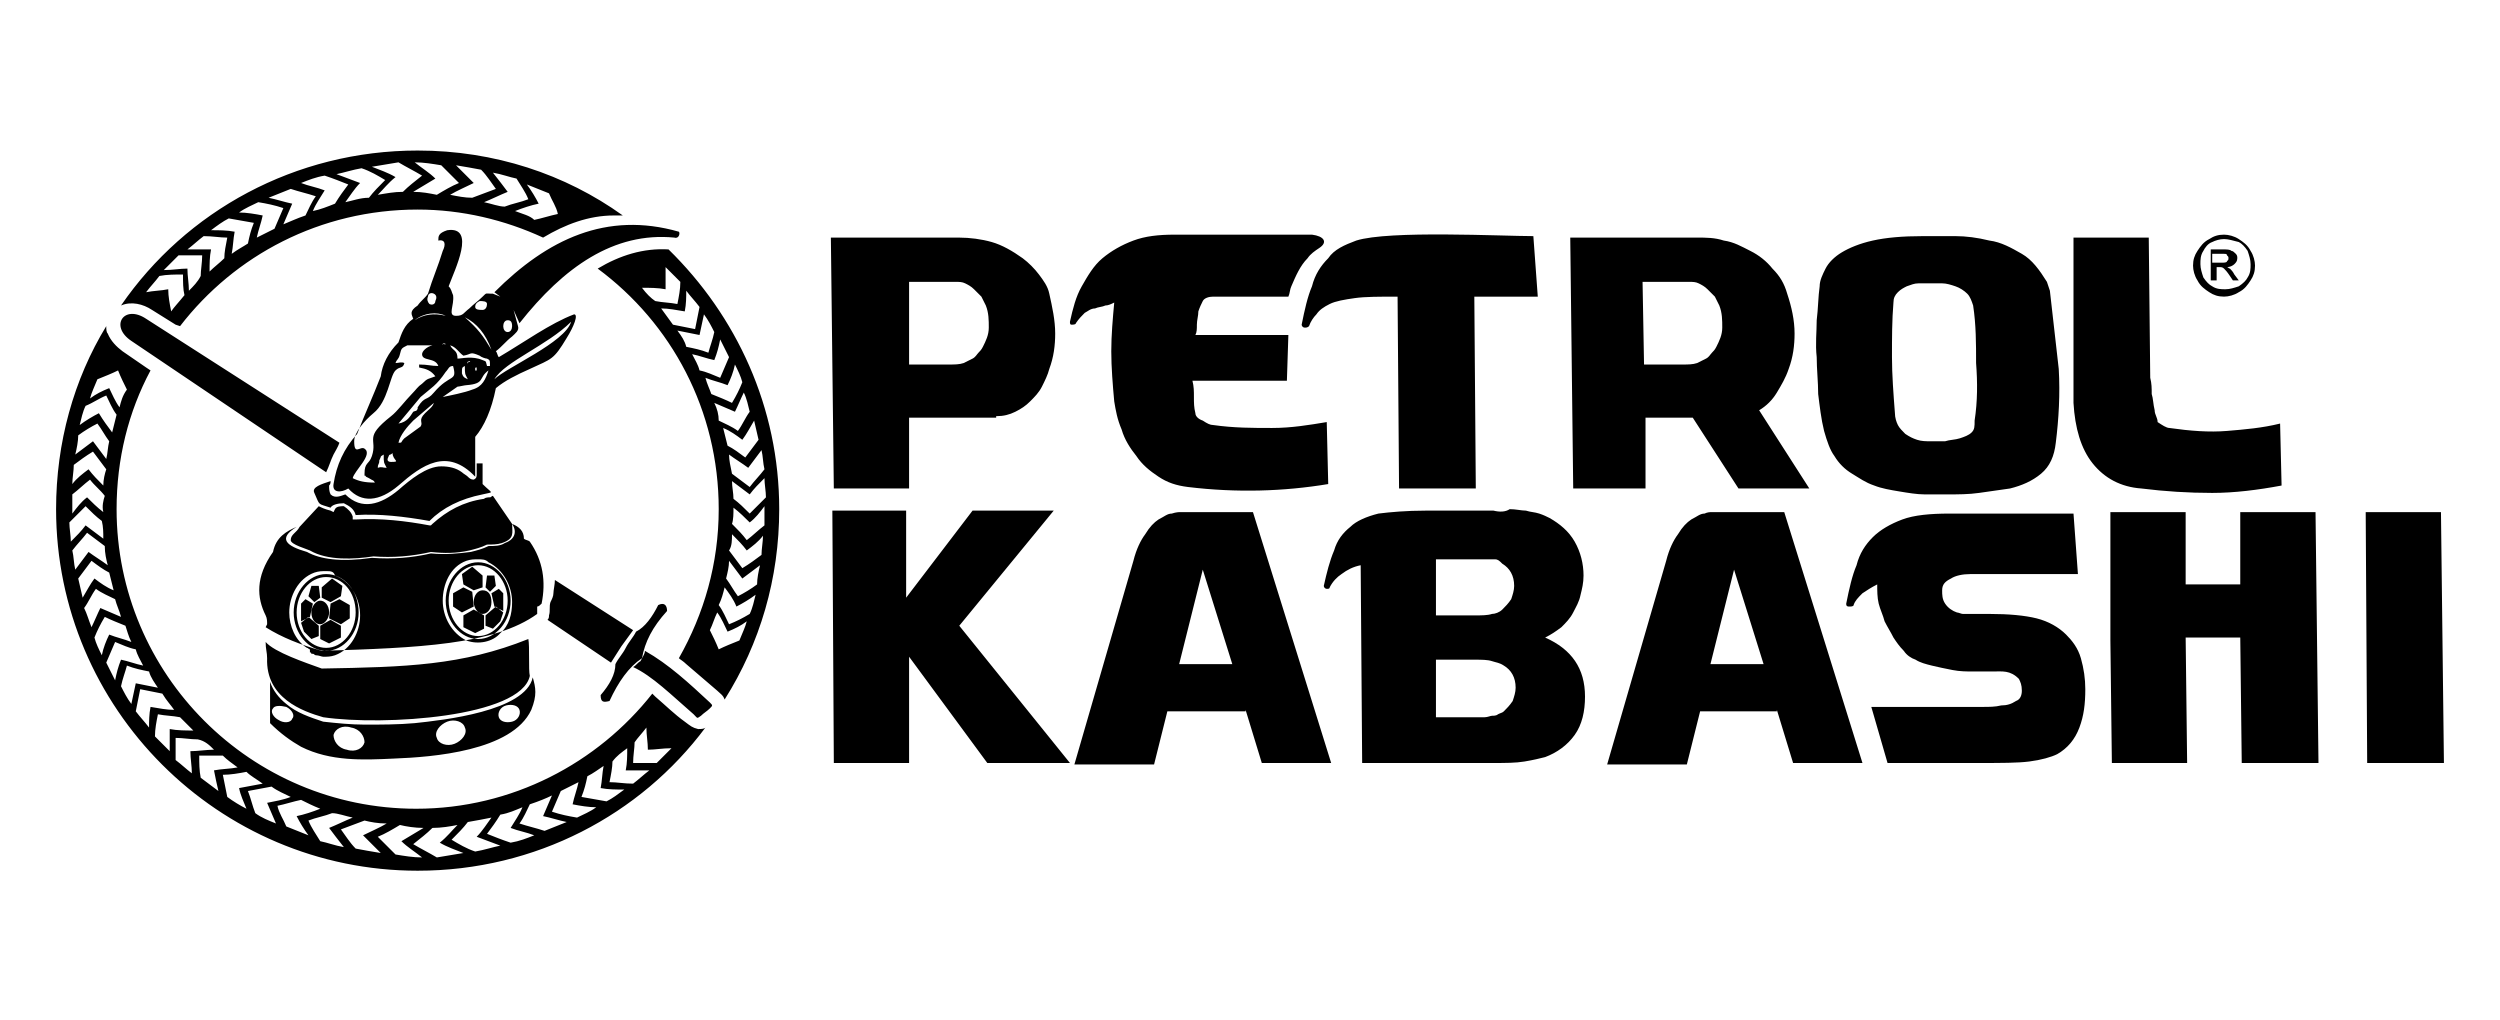 <?xml version="1.0" encoding="UTF-8"?>
<!-- Generator: Adobe Illustrator 25.2.1, SVG Export Plug-In . SVG Version: 6.00 Build 0)  -->
<svg xmlns="http://www.w3.org/2000/svg" xmlns:xlink="http://www.w3.org/1999/xlink" version="1.1" id="Layer_1" x="0px" y="0px" viewBox="0 0 169.4 69.1" style="enable-background:new 0 0 169.4 69.1;" xml:space="preserve">
<style type="text/css">
	.st0{fill-rule:evenodd;clip-rule:evenodd;}
</style>
<g>
	<path d="M150.1,17.8h0.4c0.2,0,0.4,0,0.4-0.1c0.1-0.1,0.1-0.1,0.1-0.2c0-0.1,0-0.1-0.1-0.2c0-0.1-0.1-0.1-0.2-0.1   c-0.1,0-0.2,0-0.4,0h-0.4V17.8z M149.8,19.1v-2.2h0.8c0.3,0,0.5,0,0.6,0.1c0.1,0,0.2,0.1,0.3,0.2c0.1,0.1,0.1,0.2,0.1,0.3   c0,0.2-0.1,0.3-0.2,0.4c-0.1,0.1-0.3,0.2-0.5,0.2c0.1,0,0.1,0.1,0.2,0.1c0.1,0.1,0.2,0.2,0.3,0.4l0.3,0.4h-0.4l-0.2-0.3   c-0.2-0.3-0.3-0.4-0.4-0.5c-0.1-0.1-0.2-0.1-0.3-0.1h-0.2v0.9H149.8z M150.7,16.2c-0.3,0-0.6,0.1-0.8,0.2c-0.3,0.1-0.5,0.4-0.6,0.6   c-0.2,0.3-0.2,0.6-0.2,0.9c0,0.3,0.1,0.6,0.2,0.9c0.2,0.3,0.4,0.5,0.6,0.6c0.3,0.2,0.6,0.2,0.9,0.2c0.3,0,0.6-0.1,0.9-0.2   c0.3-0.2,0.5-0.4,0.6-0.6c0.2-0.3,0.2-0.6,0.2-0.9c0-0.3-0.1-0.6-0.2-0.9c-0.2-0.3-0.4-0.5-0.6-0.6C151.3,16.3,151,16.2,150.7,16.2   z M150.7,15.9c0.3,0,0.7,0.1,1,0.3c0.3,0.2,0.6,0.4,0.8,0.8c0.2,0.3,0.3,0.7,0.3,1c0,0.4-0.1,0.7-0.3,1c-0.2,0.3-0.4,0.6-0.8,0.8   c-0.3,0.2-0.7,0.3-1,0.3c-0.4,0-0.7-0.1-1-0.3c-0.3-0.2-0.6-0.4-0.8-0.8c-0.2-0.3-0.3-0.7-0.3-1c0-0.4,0.1-0.7,0.3-1   c0.2-0.3,0.4-0.6,0.8-0.8C150,16,150.3,15.9,150.7,15.9z M160.4,51.7h5.2l-0.2-17h-5.1L160.4,51.7z M151.9,51.7h5.2l-0.2-17h-5.1   l0,4.9h-3.7l0-4.9H143l0,5.2l0,0v3.5l0,0l0.1,8.3h5.1l-0.1-8.5h3.7L151.9,51.7z M127.9,51.7h6.3c1.4,0,2.5,0,3.3-0.1   c0.8-0.1,1.5-0.3,1.9-0.5c0.7-0.4,1.2-1,1.5-1.8c0.3-0.8,0.4-1.6,0.4-2.6c0-0.7-0.1-1.4-0.3-2.1c-0.2-0.7-0.6-1.2-1-1.6   c-0.5-0.5-1.2-0.9-2-1.1c-0.8-0.2-1.9-0.3-3.2-0.3c-0.3,0-0.6,0-0.8,0s-0.4,0-0.6,0c-0.2,0-0.3,0-0.4,0c-0.1,0-0.3-0.1-0.4-0.1   c-0.3-0.1-0.6-0.3-0.8-0.6c-0.2-0.3-0.2-0.6-0.2-0.9c0-0.4,0.2-0.6,0.6-0.8c0.3-0.2,0.8-0.3,1.3-0.3l7.3,0l-0.3-4.1h-8.4   c-1.3,0-2.4,0.1-3.2,0.4c-0.8,0.3-1.5,0.7-2,1.2c-0.5,0.5-0.9,1.1-1.1,1.9c-0.3,0.7-0.5,1.6-0.7,2.6c0,0.1,0,0.2,0.2,0.2   c0.1,0,0.3,0,0.3-0.1c0.1-0.3,0.3-0.5,0.6-0.8c0.3-0.2,0.6-0.4,1-0.6c0,0.4,0,0.9,0.1,1.3c0.1,0.4,0.3,0.8,0.4,1.2   c0.2,0.4,0.4,0.7,0.6,1.1c0.2,0.3,0.4,0.6,0.7,0.9c0.2,0.3,0.5,0.5,0.8,0.6c0.3,0.2,0.7,0.3,1.1,0.4c0.4,0.1,0.9,0.2,1.4,0.3   c0.5,0.1,1,0.1,1.4,0.1c0.5,0,0.9,0,1.3,0c0.7,0,1.2-0.1,1.8,0.5c0.1,0.2,0.2,0.4,0.2,0.8c0,0.3-0.1,0.6-0.4,0.7   c-0.3,0.2-0.6,0.3-1,0.3c-0.4,0.1-0.8,0.1-1.3,0.1c-0.5,0-0.9,0-1.3,0h-6.2L127.9,51.7z M115.9,45l1.6-6.4l2,6.4H115.9z    M120.4,48.1l1.1,3.6h4.7l-5.3-17H116c-0.1,0-0.3,0-0.5,0.1c-0.3,0-0.5,0.2-0.9,0.4c-0.3,0.2-0.6,0.5-0.9,1c-0.3,0.4-0.6,1-0.8,1.8   l-4,13.8h5.4l0.9-3.6H120.4z M97.3,41.7l0-3.8h4l0,0c0.2,0,0.3,0.1,0.5,0.3c0.5,0.3,0.8,0.8,0.8,1.5c0,0.3-0.1,0.6-0.2,0.9   c-0.2,0.3-0.4,0.5-0.6,0.7c-0.2,0.2-0.5,0.3-0.7,0.3c-0.3,0.1-0.7,0.1-1.2,0.1H97.3z M97.3,48.7l0-4h2.6c0.5,0,0.9,0,1.2,0.1   c0.3,0.1,0.5,0.1,0.8,0.3c0.5,0.3,0.8,0.8,0.8,1.5c0,0.3-0.1,0.6-0.2,0.9c-0.2,0.3-0.4,0.5-0.6,0.7c-0.1,0.1-0.2,0.1-0.4,0.2   c-0.1,0.1-0.3,0.1-0.4,0.1c-0.1,0-0.3,0.1-0.5,0.1c-0.2,0-0.4,0-0.7,0H97.3z M101.2,34.6l-4.6,0c-1.3,0-2.4,0.1-3.2,0.2   c-0.8,0.2-1.5,0.5-1.9,0.9c-0.5,0.4-0.9,0.9-1.1,1.6c-0.3,0.7-0.5,1.5-0.7,2.4c0,0.1,0.1,0.2,0.2,0.2c0.1,0,0.2,0,0.2-0.1   c0.2-0.4,0.5-0.7,0.8-0.9c0.4-0.3,0.8-0.5,1.3-0.6l0.1,13.4h8.9c0.8,0,1.5,0,2.1-0.1c0.6-0.1,1-0.2,1.4-0.3c0.8-0.3,1.5-0.8,2-1.5   c0.5-0.7,0.7-1.6,0.7-2.6c0-1.9-0.9-3.2-2.7-4c0.4-0.2,0.7-0.4,1.1-0.7c0.3-0.3,0.6-0.6,0.8-1c0.2-0.4,0.4-0.7,0.5-1.2   c0.1-0.4,0.2-0.8,0.2-1.3c0-0.8-0.2-1.6-0.6-2.3c-0.4-0.7-1-1.2-1.7-1.6c-0.2-0.1-0.4-0.2-0.7-0.3c-0.3-0.1-0.6-0.1-0.9-0.2   c-0.3,0-0.7-0.1-1.1-0.1C102,34.7,101.6,34.7,101.2,34.6L101.2,34.6z M79.9,45l1.6-6.4l2,6.4H79.9z M84.4,48.1l1.1,3.6h4.7l-5.3-17   H80c-0.1,0-0.3,0-0.6,0.1c-0.3,0-0.5,0.2-0.9,0.4c-0.3,0.2-0.6,0.5-0.9,1c-0.3,0.4-0.6,1-0.8,1.8l-4,13.8h5.4l0.9-3.6H84.4z    M61.6,51.7l0-7.2l5.3,7.2h5.6L65,42.4l6.4-7.8h-5.5l-4.5,5.9l0-5.9h-5l0.1,17.1H61.6z M67.5,28.2c0.5,0,0.9-0.1,1.3-0.3   c0.4-0.2,0.7-0.4,1-0.7c0.3-0.3,0.6-0.6,0.8-1c0.2-0.4,0.4-0.8,0.5-1.2c0.3-0.8,0.4-1.6,0.4-2.4c0-0.9-0.2-1.8-0.4-2.7   c-0.1-0.5-0.4-0.9-0.7-1.3c-0.3-0.4-0.7-0.8-1.1-1.1c-0.7-0.5-1.4-0.9-2.1-1.1c-0.7-0.2-1.5-0.3-2.2-0.3h-8.7l0.2,17h5.1l0-4.8   H67.5z M61.6,24.7l0-5.6h3.2c0.2,0,0.4,0,0.6,0.1c0.2,0.1,0.4,0.2,0.6,0.4c0.2,0.2,0.3,0.3,0.5,0.5c0.1,0.2,0.2,0.4,0.3,0.6   c0.2,0.5,0.2,1,0.2,1.5c0,0.5-0.2,0.9-0.4,1.3c-0.1,0.2-0.2,0.3-0.3,0.4c-0.1,0.1-0.2,0.3-0.4,0.4c-0.2,0.1-0.4,0.2-0.6,0.3   c-0.3,0.1-0.6,0.1-1,0.1H61.6z M87.3,22.7c-1.3,0-2.4,0-3.1,0c-0.8,0-1.4,0-1.8,0c-0.4,0-0.7,0-0.9,0c-0.2,0-0.3,0-0.5,0   c0.1-0.2,0.1-0.4,0.1-0.7c0-0.3,0.1-0.6,0.1-0.9c0.1-0.3,0.2-0.5,0.3-0.7c0.1-0.2,0.4-0.3,0.7-0.3h5.1c0.1-0.2,0.1-0.5,0.2-0.7   c0.3-0.7,0.6-1.4,1.1-1.9c0.2-0.3,0.5-0.5,0.8-0.7c0.6-0.4,0.3-0.8-0.5-0.9h-9.3c-1.1,0-2,0.1-2.8,0.4c-0.8,0.3-1.5,0.7-2.1,1.2   c-0.6,0.5-1,1.2-1.4,1.9c-0.4,0.7-0.6,1.5-0.8,2.4c0,0.1,0,0.2,0.1,0.2c0.1,0,0.3,0,0.3-0.1c0.2-0.3,0.4-0.5,0.6-0.7   c0.2-0.1,0.4-0.3,0.7-0.3c0.2-0.1,0.5-0.1,0.7-0.2c0.2,0,0.4-0.1,0.6-0.2c-0.1,1.1-0.2,2.2-0.2,3.3c0,1.1,0.1,2.3,0.2,3.4   c0.1,0.6,0.2,1.2,0.5,1.9c0.2,0.7,0.6,1.3,1,1.8c0.4,0.6,0.9,1,1.5,1.4c0.6,0.4,1.2,0.6,2,0.7c3.3,0.4,6.5,0.3,9.5-0.2l-0.1-4.2   c-1.2,0.2-2.4,0.4-3.7,0.4c-1.3,0-2.6,0-4-0.2c-0.2,0-0.4-0.1-0.7-0.3C81.2,28.4,81,28.2,81,28c-0.1-0.4-0.1-0.7-0.1-1.1   c0-0.4,0-0.7-0.1-1.1h6.4L87.3,22.7z M103.9,16c-2.1,0-9.8-0.4-12,0.3c-0.8,0.3-1.5,0.6-1.9,1.2c-0.5,0.5-0.9,1.1-1.1,1.9   c-0.3,0.7-0.5,1.6-0.7,2.6c0,0.1,0.1,0.2,0.2,0.2c0.1,0,0.2,0,0.3-0.1c0.1-0.3,0.3-0.6,0.5-0.8c0.2-0.3,0.5-0.5,0.9-0.7   c0.4-0.2,1-0.3,1.7-0.4c0.7-0.1,1.7-0.1,2.9-0.1l0.1,13h5.2l-0.1-13h4.3L103.9,16z M117.8,33.1h4.8l-3.4-5.3   c0.5-0.3,0.9-0.7,1.2-1.2c0.3-0.5,0.6-1,0.8-1.6c0.3-0.8,0.4-1.6,0.4-2.4c0-0.9-0.2-1.8-0.5-2.7c-0.2-0.7-0.5-1.2-1-1.7   c-0.4-0.5-0.9-0.9-1.5-1.2c-0.6-0.3-1.1-0.6-1.8-0.7c-0.6-0.2-1.2-0.2-1.8-0.2h-8.6l0.2,17h4.9l0-4.8h3.2L117.8,33.1z M111.4,24.7   l-0.1-5.6h3.2c0.2,0,0.4,0,0.6,0.1c0.2,0.1,0.4,0.2,0.6,0.4c0.2,0.2,0.3,0.3,0.5,0.5c0.1,0.2,0.2,0.4,0.3,0.6   c0.2,0.5,0.2,1,0.2,1.5c0,0.5-0.2,0.9-0.4,1.3c-0.1,0.2-0.2,0.3-0.3,0.4c-0.1,0.1-0.2,0.3-0.4,0.4c-0.2,0.1-0.4,0.2-0.6,0.3   c-0.3,0.1-0.6,0.1-1,0.1H111.4z M138.9,19.7l-0.2-0.6c-0.5-0.8-1-1.5-1.7-1.9c-0.7-0.4-1.4-0.8-2.2-0.9c-0.8-0.2-1.6-0.3-2.3-0.3   c-0.8,0-1.5,0-2.2,0c-1.4,0-2.5,0.1-3.4,0.3c-0.9,0.2-1.6,0.5-2.1,0.8c-0.5,0.3-0.9,0.7-1.1,1.1c-0.2,0.4-0.4,0.8-0.4,1.2   c-0.1,0.7-0.1,1.5-0.2,2.3c0,0.8-0.1,1.6,0,2.5c0,0.8,0.1,1.7,0.1,2.5c0.1,0.8,0.2,1.7,0.4,2.5c0.2,0.7,0.4,1.3,0.7,1.7   c0.3,0.5,0.7,0.9,1.2,1.2c0.5,0.3,0.9,0.6,1.5,0.8c0.5,0.2,1.1,0.3,1.7,0.4c0.6,0.1,1.2,0.2,1.7,0.2c0.6,0,1.1,0,1.6,0   c0.7,0,1.4,0,2.1-0.1c0.7-0.1,1.4-0.2,2.1-0.3c0.8-0.2,1.5-0.5,2.1-1c0.6-0.5,0.9-1.2,1-2.1c0.2-1.6,0.3-3.3,0.2-5   C139.3,23.2,139.1,21.5,138.9,19.7z M133.8,28.5c0,0.4,0,0.6-0.2,0.8c-0.2,0.2-0.5,0.3-0.8,0.4c-0.3,0.1-0.7,0.1-1,0.2   c-0.4,0-0.7,0-1,0c-0.3,0-0.6,0-0.9-0.1c-0.3-0.1-0.5-0.2-0.8-0.4c-0.2-0.2-0.4-0.4-0.5-0.6c-0.1-0.2-0.2-0.5-0.2-0.8   c-0.1-1.3-0.2-2.6-0.2-3.8c0-1.3,0-2.5,0.1-3.7c0-0.3,0.1-0.5,0.3-0.7c0.2-0.2,0.4-0.3,0.6-0.4c0.3-0.1,0.5-0.2,0.8-0.2   c0.3,0,0.6,0,0.8,0c0.2,0,0.5,0,0.8,0c0.3,0,0.6,0.1,0.9,0.2c0.3,0.1,0.6,0.3,0.8,0.5c0.2,0.2,0.3,0.5,0.4,0.8   c0.2,1.3,0.2,2.6,0.2,3.9C134,25.9,134,27.2,133.8,28.5z M146,27.8c-0.1-0.4-0.1-0.8-0.2-1.1c0-0.4,0-0.7-0.1-1.1l-0.1-9.5h-5.1   c0,1.7,0,3.1,0,4.3c0,1.2,0,2.2,0,3c0,0.8,0,1.4,0,1.9c0,0.5,0,0.8,0,1.1c0,0.3,0,0.5,0,0.6c0,0.1,0,0.2,0,0.3   c0.1,1.7,0.5,3.1,1.3,4.1c0.8,1,1.9,1.6,3.3,1.7c1.6,0.2,3.2,0.3,4.8,0.3c1.5,0,3.1-0.2,4.7-0.5l-0.1-4.2c-1.2,0.3-2.4,0.4-3.6,0.5   c-1.2,0.1-2.5,0-3.9-0.2c-0.2,0-0.5-0.2-0.8-0.4C146.2,28.3,146,28.1,146,27.8z"></path>
	<path class="st0" d="M43.8,49.3c0,0.5,0.1,1,0.1,1.5c0.5,0,1-0.1,1.6-0.1c-0.3,0.3-0.7,0.7-1,1c-0.5,0-1.1,0-1.6,0   c0-0.5,0.1-1,0.1-1.4C43.2,50,43.5,49.7,43.8,49.3 M42.5,50.7c0,0.5,0,1-0.1,1.5c0.5,0,1.1,0,1.6,0c-0.4,0.3-0.7,0.6-1.1,0.9   c-0.6,0-1.1-0.1-1.6-0.1c0.1-0.5,0.2-1,0.2-1.4C41.8,51.2,42.1,51,42.5,50.7z M40.9,51.9c-0.1,0.5-0.1,1-0.2,1.5   c0.5,0.1,1.1,0.1,1.6,0.1c-0.4,0.3-0.8,0.6-1.2,0.8c-0.6-0.1-1.1-0.2-1.7-0.3c0.2-0.5,0.3-0.9,0.4-1.4   C40.2,52.4,40.6,52.1,40.9,51.9z M39.2,53c-0.1,0.5-0.3,1-0.4,1.5c0.5,0.1,1.1,0.2,1.6,0.2c-0.4,0.3-0.9,0.5-1.3,0.7   c-0.6-0.1-1.1-0.2-1.7-0.4c0.2-0.5,0.4-0.9,0.6-1.4C38.4,53.4,38.8,53.2,39.2,53z M37.4,53.9c-0.2,0.5-0.4,0.9-0.6,1.4   c0.5,0.1,1.1,0.3,1.6,0.4c-0.5,0.2-1,0.4-1.5,0.6c-0.6-0.2-1.1-0.3-1.7-0.5c0.3-0.4,0.5-0.9,0.7-1.3C36.5,54.3,37,54.1,37.4,53.9z    M35.4,54.7c-0.2,0.5-0.5,0.9-0.8,1.4c0.5,0.2,1.1,0.3,1.6,0.5c-0.5,0.2-1,0.4-1.6,0.5c-0.6-0.2-1.1-0.4-1.6-0.6   c0.3-0.4,0.6-0.8,0.9-1.3C34.5,55.1,34.9,54.9,35.4,54.7z M33.3,55.4c-0.3,0.4-0.6,0.9-1,1.3c0.5,0.2,1.1,0.4,1.6,0.6   c-0.5,0.1-1.1,0.3-1.7,0.4c-0.6-0.2-1.1-0.5-1.6-0.8c0.4-0.4,0.8-0.8,1.1-1.2C32.3,55.6,32.8,55.5,33.3,55.4z M31,55.9   c-0.4,0.4-0.7,0.8-1.2,1.2c0.5,0.3,1.1,0.5,1.6,0.7c-0.6,0.1-1.2,0.2-1.8,0.3c-0.5-0.3-1.1-0.6-1.6-0.9c0.5-0.4,0.9-0.7,1.3-1.1   C29.9,56.1,30.5,56,31,55.9z M28.7,56.1c-0.5,0.3-1,0.6-1.5,0.9c0.4,0.4,0.9,0.7,1.4,1.1c-0.6,0-1.2-0.1-1.8-0.2   c-0.4-0.4-0.8-0.8-1.2-1.2c0.5-0.2,1-0.5,1.5-0.8C27.5,56,28.1,56.1,28.7,56.1z M26.2,55.8c-0.5,0.3-1,0.5-1.6,0.8   c0.4,0.4,0.8,0.8,1.2,1.2c-0.6-0.1-1.2-0.2-1.7-0.3c-0.4-0.4-0.7-0.9-1-1.3c0.5-0.2,1.1-0.4,1.6-0.6C25.1,55.7,25.6,55.8,26.2,55.8   z M23.9,55.4c-0.5,0.2-1.1,0.5-1.6,0.7c0.3,0.4,0.6,0.8,1,1.3c-0.6-0.1-1.1-0.3-1.6-0.4c-0.3-0.5-0.6-0.9-0.8-1.4   c0.5-0.2,1.1-0.3,1.6-0.5C22.9,55.1,23.4,55.3,23.9,55.4z M21.7,54.8c-0.5,0.2-1.1,0.4-1.6,0.5c0.2,0.4,0.5,0.9,0.8,1.3   c-0.5-0.2-1-0.4-1.5-0.6c-0.2-0.5-0.5-0.9-0.6-1.4c0.5-0.1,1.1-0.3,1.6-0.4C20.8,54.4,21.2,54.6,21.7,54.8z M19.7,54   c-0.5,0.2-1.1,0.3-1.6,0.4c0.2,0.5,0.4,0.9,0.6,1.4c-0.5-0.2-1-0.4-1.4-0.7c-0.2-0.5-0.3-1-0.5-1.5c0.5-0.1,1.1-0.2,1.6-0.3   C18.8,53.6,19.3,53.8,19.7,54z M17.8,53.1c-0.5,0.1-1.1,0.2-1.6,0.3c0.1,0.5,0.3,0.9,0.5,1.4c-0.4-0.2-0.9-0.5-1.3-0.8   c-0.1-0.5-0.2-1-0.3-1.5c0.5,0,1.1-0.1,1.6-0.2C17,52.6,17.4,52.8,17.8,53.1z M16.1,52c-0.5,0.1-1.1,0.1-1.6,0.2   c0.1,0.5,0.2,1,0.3,1.4c-0.4-0.3-0.8-0.6-1.2-0.9c-0.1-0.5-0.1-1-0.1-1.5c0.5,0,1,0,1.6,0C15.4,51.5,15.7,51.7,16.1,52z M14.5,50.8   c-0.5,0-1.1,0.1-1.6,0.1c0,0.5,0.1,1,0.1,1.5c-0.4-0.3-0.7-0.6-1.1-0.9c0-0.5,0-1,0-1.5c0.5,0,1,0.1,1.5,0.1   C13.9,50.2,14.2,50.5,14.5,50.8z M13.1,49.5c-0.5,0-1.1,0-1.6-0.1c0,0.5,0,1,0,1.5c-0.3-0.3-0.7-0.7-1-1c0-0.5,0.1-1,0.2-1.5   c0.5,0.1,1,0.1,1.5,0.2C12.5,48.9,12.8,49.2,13.1,49.5z M11.8,48.1c-0.5,0-1-0.1-1.6-0.2c-0.1,0.5-0.1,1-0.1,1.4   c-0.3-0.4-0.6-0.7-0.9-1.1c0.1-0.5,0.2-1,0.3-1.5c0.5,0.1,1,0.2,1.5,0.3C11.3,47.5,11.6,47.8,11.8,48.1z M10.7,46.6   c-0.5-0.1-1-0.2-1.5-0.3c-0.1,0.5-0.2,0.9-0.3,1.4c-0.3-0.4-0.5-0.8-0.7-1.2c0.1-0.5,0.3-1,0.4-1.4c0.5,0.2,1,0.3,1.5,0.4   C10.2,45.9,10.5,46.3,10.7,46.6z M9.7,45.1c-0.5-0.1-1-0.3-1.5-0.4c-0.2,0.5-0.3,0.9-0.4,1.4c-0.2-0.4-0.4-0.8-0.6-1.2   c0.2-0.5,0.4-0.9,0.6-1.4c0.5,0.2,0.9,0.4,1.4,0.5C9.3,44.4,9.5,44.7,9.7,45.1z M8.9,43.5c-0.5-0.2-1-0.3-1.5-0.5   c-0.2,0.4-0.4,0.9-0.5,1.4c-0.2-0.4-0.4-0.8-0.5-1.2c0.2-0.5,0.4-0.9,0.7-1.4c0.4,0.2,0.9,0.4,1.4,0.6C8.6,42.7,8.7,43.1,8.9,43.5z    M8.2,41.8c-0.5-0.2-0.9-0.4-1.4-0.6c-0.2,0.4-0.4,0.9-0.6,1.3C6,42,5.9,41.6,5.7,41.2c0.3-0.4,0.5-0.9,0.8-1.3   c0.4,0.3,0.9,0.5,1.3,0.7C7.9,41,8.1,41.4,8.2,41.8z M7.7,40c-0.5-0.2-0.9-0.5-1.3-0.8c-0.3,0.4-0.5,0.8-0.8,1.3   c-0.1-0.4-0.2-0.9-0.3-1.3c0.3-0.4,0.6-0.8,0.9-1.2c0.4,0.3,0.8,0.6,1.2,0.8C7.5,39.2,7.6,39.6,7.7,40z M7.3,38.3   C6.9,38,6.4,37.7,6,37.4c-0.3,0.4-0.6,0.8-0.9,1.2c-0.1-0.4-0.1-0.9-0.2-1.3c0.3-0.4,0.7-0.8,1-1.2c0.4,0.3,0.8,0.6,1.2,0.9   C7.1,37.5,7.2,37.9,7.3,38.3z M7,36.5c-0.4-0.3-0.8-0.6-1.2-0.9c-0.3,0.4-0.6,0.7-1,1.1c0-0.4-0.1-0.9-0.1-1.3   c0.4-0.4,0.7-0.7,1.1-1.1c0.4,0.4,0.7,0.7,1.1,1C7,35.7,7,36.1,7,36.5z M7,34.7c-0.4-0.3-0.8-0.7-1.1-1c-0.4,0.3-0.7,0.7-1,1.1   c0-0.4,0-0.9,0-1.3c0.4-0.3,0.8-0.7,1.2-1c0.3,0.4,0.7,0.7,1,1.1C7,33.9,6.9,34.3,7,34.7z M7,32.9c-0.4-0.4-0.7-0.7-1-1.1   c-0.4,0.3-0.8,0.6-1.1,1c0-0.4,0.1-0.9,0.1-1.3c0.4-0.3,0.8-0.6,1.3-0.9c0.3,0.4,0.6,0.8,0.9,1.2C7.1,32.1,7,32.5,7,32.9z    M7.2,31.1c-0.3-0.4-0.6-0.8-0.9-1.2c-0.4,0.3-0.8,0.6-1.2,0.9c0.1-0.4,0.2-0.9,0.2-1.3c0.4-0.3,0.9-0.6,1.3-0.8   c0.3,0.4,0.5,0.8,0.8,1.2C7.3,30.3,7.3,30.7,7.2,31.1z M7.6,29.3C7.3,28.9,7,28.5,6.7,28c-0.4,0.2-0.9,0.5-1.3,0.8   c0.1-0.4,0.2-0.9,0.4-1.3c0.5-0.2,0.9-0.5,1.4-0.7c0.2,0.4,0.4,0.9,0.7,1.3C7.8,28.5,7.7,28.9,7.6,29.3z M25.6,13.2   c0.4-0.4,0.7-0.8,1.2-1.2c-0.5-0.3-1.1-0.5-1.6-0.7c0.6-0.1,1.2-0.2,1.8-0.3c0.5,0.3,1.1,0.6,1.6,0.9c-0.5,0.4-0.9,0.7-1.3,1.1   C26.7,13,26.2,13.1,25.6,13.2z M23.4,13.7c0.3-0.4,0.6-0.9,1-1.3c-0.5-0.2-1.1-0.4-1.6-0.6c0.5-0.1,1.1-0.3,1.7-0.4   c0.6,0.2,1.1,0.5,1.6,0.8c-0.4,0.4-0.8,0.8-1.1,1.2C24.4,13.4,23.9,13.6,23.4,13.7z M21.2,14.3c0.2-0.5,0.5-0.9,0.8-1.4   c-0.5-0.2-1.1-0.3-1.6-0.5c0.5-0.2,1-0.4,1.6-0.5c0.6,0.2,1.1,0.4,1.6,0.6c-0.3,0.4-0.6,0.8-0.9,1.3C22.2,14,21.7,14.2,21.2,14.3z    M19.2,15.2c0.2-0.5,0.4-0.9,0.6-1.4c-0.5-0.1-1.1-0.3-1.6-0.4c0.5-0.2,1-0.4,1.5-0.6c0.6,0.2,1.1,0.3,1.7,0.5   c-0.3,0.4-0.5,0.9-0.7,1.3C20.1,14.8,19.7,15,19.2,15.2z M17.4,16.1c0.1-0.5,0.3-1,0.4-1.5c-0.5-0.1-1.1-0.2-1.6-0.2   c0.4-0.3,0.9-0.5,1.3-0.7c0.6,0.1,1.1,0.2,1.7,0.4c-0.2,0.5-0.4,0.9-0.6,1.4C18.2,15.7,17.8,15.9,17.4,16.1z M15.7,17.2   c0.1-0.5,0.1-1,0.2-1.5c-0.5-0.1-1.1-0.1-1.6-0.1c0.4-0.3,0.8-0.6,1.2-0.8c0.6,0.1,1.1,0.2,1.7,0.3c-0.2,0.5-0.3,0.9-0.4,1.4   C16.5,16.7,16.1,16.9,15.7,17.2z M14.2,18.4c0-0.5,0-1,0.1-1.5c-0.5,0-1.1,0-1.6,0c0.4-0.3,0.7-0.6,1.1-0.9c0.6,0,1.1,0.1,1.6,0.1   c-0.1,0.5-0.2,1-0.2,1.4C14.9,17.8,14.5,18.1,14.2,18.4z M12.8,19.7c0-0.5-0.1-1-0.1-1.5c-0.5,0-1,0.1-1.6,0.1c0.3-0.3,0.7-0.7,1-1   c0.5,0,1.1,0,1.6,0c0,0.5-0.1,1-0.1,1.4C13.4,19.1,13.1,19.4,12.8,19.7z M11.6,21.1c-0.1-0.5-0.2-1-0.2-1.5c-0.5,0.1-1,0.1-1.5,0.2   c0.3-0.4,0.6-0.7,0.9-1.1c0.5-0.1,1.1-0.1,1.6-0.1c0,0.5,0,1,0.1,1.4C12.1,20.5,11.8,20.8,11.6,21.1z M34.9,14.3   c0.5-0.2,1.1-0.4,1.6-0.5c-0.2-0.4-0.5-0.9-0.8-1.3c0.5,0.2,1,0.4,1.5,0.6c0.2,0.5,0.5,0.9,0.6,1.4c-0.5,0.1-1.1,0.3-1.6,0.4   C35.9,14.6,35.4,14.5,34.9,14.3z M32.8,13.7c0.5-0.2,1.1-0.5,1.6-0.7c-0.3-0.4-0.6-0.8-1-1.3c0.6,0.1,1.1,0.3,1.6,0.4   c0.3,0.5,0.6,0.9,0.8,1.4c-0.5,0.2-1.1,0.3-1.6,0.5C33.8,14,33.3,13.8,32.8,13.7z M30.5,13.2c0.5-0.3,1-0.5,1.6-0.8   c-0.4-0.4-0.8-0.8-1.2-1.2c0.6,0.1,1.2,0.2,1.7,0.3c0.4,0.4,0.7,0.9,1,1.3c-0.5,0.2-1.1,0.4-1.6,0.6C31.5,13.4,31,13.3,30.5,13.2z    M28,13c0.5-0.3,1-0.6,1.5-0.9c-0.4-0.4-0.9-0.7-1.4-1.1c0.6,0,1.2,0.1,1.8,0.2c0.4,0.4,0.8,0.8,1.2,1.2c-0.5,0.2-1,0.5-1.5,0.8   C29.1,13.1,28.6,13,28,13z M25.2,19.2L25.2,19.2C25.2,19.2,25.2,19.2,25.2,19.2z M49.1,39.8c0.3,0.4,0.6,0.8,0.8,1.3   c0.4-0.2,0.9-0.5,1.3-0.8c-0.1,0.4-0.2,0.9-0.4,1.3c-0.5,0.3-0.9,0.5-1.4,0.7c-0.2-0.4-0.4-0.9-0.7-1.3   C48.9,40.6,49,40.2,49.1,39.8z M49.4,38c0.3,0.4,0.6,0.8,0.9,1.2c0.4-0.3,0.8-0.6,1.2-0.9c-0.1,0.4-0.2,0.9-0.2,1.3   c-0.4,0.3-0.9,0.6-1.3,0.8c-0.3-0.4-0.5-0.8-0.8-1.2C49.3,38.8,49.4,38.4,49.4,38z M49.6,36.2c0.4,0.4,0.7,0.7,1,1.1   c0.4-0.3,0.8-0.6,1.1-1c0,0.4-0.1,0.9-0.1,1.3c-0.4,0.3-0.8,0.6-1.3,0.9c-0.3-0.4-0.6-0.8-0.9-1.2C49.6,37,49.6,36.6,49.6,36.2z    M49.7,34.4c0.4,0.3,0.8,0.7,1.1,1c0.4-0.3,0.7-0.7,1-1.1c0,0.4,0,0.9,0,1.3c-0.4,0.3-0.8,0.7-1.2,1c-0.3-0.4-0.6-0.7-1-1.1   C49.7,35.2,49.7,34.8,49.7,34.4z M49.6,32.6c0.4,0.3,0.8,0.6,1.2,0.9c0.3-0.4,0.6-0.7,1-1.1c0,0.4,0.1,0.9,0.1,1.3   c-0.4,0.4-0.7,0.7-1.1,1.1c-0.4-0.4-0.7-0.7-1.1-1C49.7,33.4,49.6,33,49.6,32.6z M49.4,30.8c0.4,0.3,0.9,0.6,1.3,0.9   c0.3-0.4,0.6-0.8,0.9-1.2c0.1,0.4,0.1,0.9,0.2,1.3c-0.3,0.4-0.7,0.8-1,1.2c-0.4-0.3-0.8-0.6-1.2-0.9C49.5,31.6,49.4,31.2,49.4,30.8   z M49,29c0.5,0.2,0.9,0.5,1.3,0.8c0.3-0.4,0.5-0.8,0.8-1.3c0.1,0.4,0.2,0.9,0.3,1.3c-0.3,0.4-0.6,0.8-0.9,1.2   c-0.4-0.3-0.8-0.6-1.2-0.8C49.2,29.8,49.1,29.4,49,29z M48.4,27.3c0.5,0.2,0.9,0.4,1.4,0.6c0.2-0.4,0.4-0.9,0.6-1.3   c0.2,0.4,0.3,0.9,0.4,1.3c-0.3,0.4-0.5,0.9-0.8,1.3c-0.4-0.3-0.9-0.5-1.3-0.7C48.7,28.1,48.6,27.7,48.4,27.3z M47.8,25.6   c0.5,0.2,1,0.3,1.5,0.5c0.2-0.4,0.4-0.9,0.5-1.4c0.2,0.4,0.4,0.8,0.5,1.2c-0.2,0.5-0.4,0.9-0.7,1.4c-0.4-0.2-0.9-0.4-1.4-0.6   C48.1,26.4,47.9,26,47.8,25.6z M46.9,24c0.5,0.1,1,0.3,1.5,0.4c0.2-0.5,0.3-0.9,0.4-1.4c0.2,0.4,0.4,0.8,0.6,1.2   c-0.2,0.5-0.4,0.9-0.6,1.4c-0.5-0.2-0.9-0.4-1.4-0.5C47.3,24.7,47.1,24.4,46.9,24z M45.9,22.4c0.5,0.1,1,0.2,1.5,0.3   c0.1-0.5,0.2-0.9,0.3-1.4c0.3,0.4,0.5,0.8,0.7,1.2c-0.1,0.5-0.3,1-0.4,1.4c-0.5-0.2-1-0.3-1.5-0.4C46.4,23.1,46.2,22.8,45.9,22.4z    M44.8,20.9c0.5,0,1,0.1,1.6,0.2c0.1-0.5,0.1-1,0.1-1.4c0.3,0.4,0.6,0.7,0.9,1.1c-0.1,0.5-0.2,1-0.3,1.5c-0.5-0.1-1-0.2-1.5-0.3   C45.3,21.6,45.1,21.3,44.8,20.9z M43.5,19.5c0.5,0,1.1,0,1.6,0.1c0-0.5,0-1,0-1.5c0.3,0.3,0.7,0.7,1,1c0,0.5-0.1,1-0.2,1.5   c-0.5-0.1-1-0.1-1.5-0.2C44.1,20.2,43.8,19.9,43.5,19.5z M48.6,41.5c0.3,0.4,0.5,0.9,0.7,1.3c0.5-0.2,0.9-0.4,1.3-0.7   c-0.1,0.4-0.3,0.8-0.5,1.3c-0.5,0.2-1,0.4-1.4,0.6c-0.2-0.5-0.4-0.9-0.6-1.3C48.3,42.3,48.4,41.9,48.6,41.5z M8.1,27.6   c-0.3-0.4-0.5-0.9-0.7-1.3c-0.5,0.2-0.9,0.4-1.3,0.7c0.1-0.4,0.3-0.8,0.5-1.3c0.5-0.2,1-0.4,1.4-0.6c0.2,0.5,0.4,0.9,0.6,1.3   C8.3,26.8,8.2,27.2,8.1,27.6z M36.8,16.1c-2.6-1.2-5.5-1.9-8.5-1.9c-6.6,0-12.4,3.1-16.1,7.9L11.9,22l0,0l-1.6-1   c-0.6-0.4-1.4-0.6-2.1-0.3c4.4-6.4,11.8-10.5,20.1-10.5c5.2,0,10,1.6,13.9,4.4c-0.2,0-0.4,0-0.6,0l0,0   C39.9,14.6,38.3,15.2,36.8,16.1z M47.3,49.4L47.3,49.4c0.2,0,0.4,0,0.5-0.1C43.4,55.2,36.3,59,28.3,59C14.8,59,3.8,48,3.8,34.5   c0-4.5,1.2-8.8,3.4-12.4c0,0.2,0,0.4,0.1,0.5l0,0l0,0c0.2,0.5,0.6,0.9,1,1.2l1.6,1.1l0,0l0.3,0.2c-1.5,2.8-2.3,6-2.3,9.4   c0,11.2,9.1,20.3,20.3,20.3c6.5,0,12.3-3.1,16-7.8c0,0,0.1,0.1,0.1,0.1l0.1,0.1l0,0c0.7,0.6,1.3,1.2,2,1.7   C46.8,49.2,46.9,49.3,47.3,49.4L47.3,49.4z M46,44.6c1.7-3,2.7-6.4,2.7-10.1c0-6.7-3.2-12.6-8.2-16.3c1.5-0.9,3.1-1.4,4.8-1.3   c4.6,4.5,7.5,10.7,7.5,17.6c0,4.7-1.3,9.1-3.7,12.9c-0.1-0.3-0.3-0.4-0.5-0.6c-0.7-0.6-1.4-1.2-2.1-1.8   C46.3,44.8,46.1,44.7,46,44.6z M28,31.5L28,31.5C28.1,31.5,28,31.5,28,31.5z M28.2,31.4L28.2,31.4C28.2,31.4,28.2,31.4,28.2,31.4z    M26.6,30.7c0,0.5,0.6,0.6-0.1,0.6c-0.2,0-0.3-0.1-0.2-0.3C26.4,30.7,26.4,30.9,26.6,30.7z M26,30.8c0,0.6,0,0.5,0.2,0.9   c-0.3,0-0.3-0.1-0.6,0c0-0.3,0.1-0.2,0.1-0.5C25.9,30.8,25.7,31,26,30.8z M27,30c0.1-0.5,0.6-1.1,1-1.5l1.4-1.2   c-0.1,0.3-0.3,0.4-0.6,0.7c-0.5,0.5-0.1,0.6-0.3,0.9l-1.1,0.8C27.1,30,27.3,30,27,30 M29.5,27.3L29.5,27.3L29.5,27.3z M29.5,27.2   L29.5,27.2L29.5,27.2z M29.6,27.1L29.6,27.1L29.6,27.1z M29.7,27L29.7,27L29.7,27z M29.8,27L29.8,27L29.8,27z M30,26.9L29.8,27   L30,26.9z M32.1,25.5L32.1,25.5C32.1,25.5,32.1,25.5,32.1,25.5z M32.5,25.3l0,0.2L32.5,25.3z M27,28.7l1.5-1.8   c0.7-0.6,1.1-0.8,1.7-1.7c0.2-0.2,0.2-0.4,0.5-0.4c0.3,1.1-0.2,0.5-1.3,1.8c-0.5,0.6-0.6,0.2-1.1,1c0,0,0,0,0,0.1   c-0.1,0.2-0.1,0.1-0.3,0.2C27.8,28.2,27.6,28.6,27,28.7z M30,26.9l1-0.7c0.1,0,0.5-0.1,0.6-0.1c1.3-0.1,0.8-0.5,1.5-1   c-0.2,0.6-0.4,1.1-1.1,1.3C31.5,26.6,30.5,26.8,30,26.9z M32.6,25.1l-0.1,0.2L32.6,25.1z M31.5,24.8c0,0.6,0,0.5,0.2,0.9   c-0.2-0.1-0.3-0.1-0.4-0.4C31.3,24.9,31.3,24.9,31.5,24.8z M32.2,24.9c0.1,0.1,0.1-0.2,0.1,0.2C32.2,25.1,32.2,25.2,32.2,24.9z    M31.5,24.8l0-0.2L31.5,24.8z M32.4,24.6l-0.2,0L32.4,24.6z M31.7,24.5C31.8,24.4,32,24.6,31.7,24.5C31.8,24.6,31.6,24.7,31.7,24.5   z M30.5,23.4c0.4,0.1,0.6,0.5,0.9,0.7c0.6-0.1,0.4-0.3,1.1,0c0.1,0.1,0.4,0.2,0.5,0.2c0.2,0.1,0.2,0.1,0.2,0.5H33   c-0.1-0.3,0-0.3-0.3-0.4c-0.7-0.3-1.4-0.1-1.7-0.1C31,23.7,30.7,23.8,30.5,23.4z M30.5,23.4l-0.2,0L30.5,23.4z M30,23.3   C30.1,23.2,30.4,23.4,30,23.3C30.1,23.3,29.9,23.4,30,23.3z M28.6,24c0,0.5,0.9,0.2,1.1,0.8c-0.5,0-0.7-0.1-1.3-0.1v0.2   c0.5,0.1,0.8,0.2,1.1,0.6C29,25.7,29,25.6,28.6,26c-0.3,0.2-0.4,0.4-0.7,0.7c-0.4,0.4-1,1.2-1.4,1.5c-1.9,1.5-0.9,1.5-1.3,2.7   c-0.2,0.6-0.5,0.4-0.5,1.2c0,0.3,0,0,0.1,0.2c0,0,0.2,0.1,0.2,0.1c0.3,0.2,0.3,0.1,0.4,0.3c-0.7,0-1.1-0.1-1.5-0.3   c0.1-0.5,1.4-1.6,0.8-2c-0.3-0.2-0.7,0.5-0.7-0.5c0-0.6,0.7-1.4,1.3-1.9c1-0.8,1.1-2.5,1.5-2.9c0.3-0.3,0.5-0.1,0.6-0.5   c-0.2-0.1-0.4,0-0.6,0c0.1-0.3,0.2-0.2,0.3-0.6c0.1-0.4,0.1-0.4,0.5-0.6l1.7,0C28.9,23.5,28.6,23.8,28.6,24z M43.5,44.6   c-0.9,0.6-1.6,1.6-2.2,2.9c-0.4,0.1-0.6,0.1-0.6-0.4c0.6-0.7,1-1.4,1-2.1c0.2-0.4,0.5-0.7,0.7-1.1c0.2-0.4,0.5-0.7,0.7-1.1   c0.6-0.3,1.1-1,1.5-1.8c0.4-0.2,0.6,0,0.6,0.4C44.2,42.5,43.7,43.5,43.5,44.6z M43.7,44.1c1.6,0.9,3,2.2,4.4,3.5   c0.2,0.2,0.2,0.2,0,0.4c-0.2,0.2-0.4,0.3-0.6,0.5c-0.3,0.2-0.2,0.2-0.5-0.1c-1.5-1.3-2.8-2.6-4.1-3.2c0.2-0.1,0.3-0.3,0.5-0.4l0,0   l0,0C43.6,44.4,43.7,44.3,43.7,44.1z M23,30L9.9,21.6c-1.5-1-2.5,0.5-1,1.5L22.1,32c0.2-0.4,0.3-0.8,0.5-1.2   C22.7,30.6,22.9,30.3,23,30z M30.2,21.4c-0.6-0.3-1.5-0.2-2.1,0.3C28.7,21.3,29.4,21.2,30.2,21.4z M31.5,21.5   c0.8,0.4,1.4,1.1,1.8,2.2C32.7,22.7,32.4,22.3,31.5,21.5z M38.7,21.8c-1.6,1.6-4.5,2.7-5.2,3.9C34.3,24.9,38.3,23.2,38.7,21.8z    M34.4,21.7c-0.2,0-0.3,0.2-0.3,0.4c0,0.2,0.1,0.4,0.3,0.4c0.2,0,0.3-0.2,0.3-0.4C34.7,21.8,34.6,21.7,34.4,21.7z M33,20.6   c0-0.2-0.3-0.2-0.5-0.2c-0.2,0.1-0.3,0.2-0.3,0.4c0,0.2,0.3,0.2,0.5,0.2C32.9,21,33,20.8,33,20.6z M29.4,19.9   c-0.2-0.1-0.4,0-0.4,0.2c-0.1,0.2,0,0.4,0.1,0.5c0.2,0.1,0.4,0,0.4-0.2C29.6,20.2,29.6,20,29.4,19.9z M35.9,45.8   c-0.6,2.8-9.9,3.4-14,2.8c-1.4-0.4-3.9-1.3-3.8-4c0-0.4-0.1-0.6-0.1-1.1c0.6,0.7,2.7,1.4,3.8,1.8c5.7-0.1,9.5-0.2,14-2   C35.9,43.8,35.8,45.4,35.9,45.8z M32,40.1l-0.6-0.3l-0.7,0.4l0,0.9l0.6,0.4l0.8-0.4L32,40.1z M32.7,39.8L32.1,40l-0.7-0.4l-0.1-0.7   l0.7-0.5l0.7,0.6L32.7,39.8z M32.8,41.7v0.9l-0.6,0.3l-0.8-0.4l0-0.8l0.7-0.4L32.8,41.7L32.8,41.7z M32.9,41.7l0,0.7l0.5,0.2   l0.5-0.5l0.2-0.6l-0.5-0.4L32.9,41.7z M33.2,40.1l0.4-0.4L33.5,39l-0.5,0l-0.1,0.8L33.2,40.1z M33.8,39.9l0.3,0.3l0,1.2l-0.6-0.3   l-0.2-0.9L33.8,39.9z M32.7,33.5c-1.5,0.3-2.7,0.9-3.6,1.8c-1.7-0.3-3.4-0.5-5-0.4c-0.1-0.4-0.4-0.6-0.8-0.8   c-0.4,0-0.8,0.1-0.9,0.3c-0.9-0.3-0.7-0.1-1.1-1c-0.2-0.4,0.5-0.6,1.1-0.8c0,0.1,0,0.2-0.1,0.3c0,0.2,0,0.4,0.1,0.6   c0.3,0.3,0.7,0.1,1,0c1.1,1.1,2.4,0.7,3.6-0.3l0,0c0.8-0.7,1.9-1.6,2.9-1.6c0.5,0,1,0.1,1.4,0.4c0.1,0.1,0.3,0.2,0.4,0.3   c0.1,0.1,0.2,0.2,0.4,0.2c0.2-0.1,0.2-0.2,0.2-0.4c0-0.2,0-0.4,0-0.6l0-0.1l0.4,0c0,0.5,0,0.9,0,1.4C33.4,33.5,33.5,33.3,32.7,33.5   z M32.4,38.3c-1.1,0-2,1.1-2,2.4c0,1.3,0.9,2.4,2,2.4s2-1.1,2-2.4C34.4,39.4,33.5,38.3,32.4,38.3z M32.4,38.1   c-1.2,0-2.2,1.2-2.2,2.6c0,1.4,1,2.6,2.2,2.6c1.2,0,2.2-1.2,2.2-2.6C34.6,39.3,33.6,38.1,32.4,38.1z M22.1,39.1c-1.1,0-2,1.1-2,2.4   c0,1.3,0.9,2.4,2,2.4c1.1,0,2-1.1,2-2.4C24.1,40.1,23.2,39.1,22.1,39.1z M22.1,38.9c-1.2,0-2.2,1.2-2.2,2.6c0,1.4,1,2.6,2.2,2.6   c1.2,0,2.2-1.2,2.2-2.6C24.3,40,23.3,38.9,22.1,38.9z M22.4,40.9l0.6-0.3l0.7,0.4l0,0.9l-0.6,0.4l-0.8-0.4L22.4,40.9z M21.8,40.5   l0.6,0.3l0.7-0.4l0.1-0.7l-0.7-0.5l-0.7,0.6L21.8,40.5z M21.7,42.4v0.9l0.6,0.3l0.8-0.4l0-0.8l-0.7-0.4L21.7,42.4L21.7,42.4z    M21.6,42.4l0,0.7l-0.5,0.2l-0.5-0.5l-0.2-0.6l0.5-0.4L21.6,42.4z M21.3,40.8l-0.4-0.4l0.2-0.7l0.5,0l0.1,0.8L21.3,40.8z    M20.7,40.6l-0.3,0.3l0,1.2l0.6-0.3l0.2-0.9L20.7,40.6z M34.7,35.5l-1.3-1.9c-0.1,0-0.1,0.1-0.2,0.1c-0.1,0-0.3,0-0.4,0.1   c-1.4,0.2-2.5,0.8-3.5,1.7l-0.1,0.1l-0.1,0c-1.6-0.3-3.3-0.5-5-0.4l-0.2,0l0-0.2c-0.1-0.3-0.3-0.5-0.6-0.7c-0.2,0-0.5,0-0.6,0.2   l-0.1,0.2l-0.2-0.1c-0.4-0.1-0.6-0.2-0.8-0.3l-1.3,1.4c-0.2,0.4-0.6,0.5-0.6,0.9c0,0.3,1.1,0.6,1.3,0.7l0,0l0,0   c1.2,0.7,3,0.6,4.3,0.4l0,0l0,0c1.3,0.1,2.6,0,3.9-0.3l0,0l0,0c0.9,0.1,1.7,0.1,2.6-0.1c0.4-0.1,0.8-0.2,1.2-0.4l0,0l0,0   c0.3,0,0.7,0,1-0.1C34.9,36.5,34.7,36.1,34.7,35.5z M32.4,37.9c-0.3,0-0.5,0-0.8,0.1c-1.1,0.4-1.6,1.6-1.6,2.7   c0,1.1,0.6,2.2,1.6,2.7c0.8,0.3,1.8,0.1,2.3-0.5c0.6-0.5,0.8-1.3,0.8-2.1c0-1.1-0.6-2.2-1.6-2.7C32.9,37.9,32.7,37.9,32.4,37.9z    M22.1,38.7c-0.3,0-0.5,0-0.8,0.1c-1.1,0.4-1.7,1.6-1.7,2.7c0,0.9,0.4,1.9,1.2,2.4c0,0,0,0,0,0c0.1,0,0.1,0.1,0.2,0.1   c0,0,0,0,0,0.1c0,0,0,0,0,0.1c0,0,0.1,0,0.1,0.1c0,0,0.1,0,0.1,0c0.1,0,0.1,0.1,0.2,0.1c0,0,0,0,0,0c0,0,0,0,0,0   c0.2,0,0.4,0.1,0.5,0.1c0.3,0,0.5,0,0.8-0.1c1.1-0.4,1.7-1.6,1.7-2.7c0-1.1-0.6-2.3-1.7-2.7C22.6,38.7,22.4,38.7,22.1,38.7z    M18.1,42.3c0-0.2,0-0.4-0.1-0.6c-0.6-1.2-0.7-2.6,0.5-4.3c0.2-1,0.9-1.4,1.6-1.7c-1.3,0.8-0.7,1.3,0.7,1.7   c0.9,0.5,2.3,0.7,4.4,0.4c1.4,0.1,2.7,0,4-0.3c1,0.1,1.9,0,2.7-0.1c0.4-0.1,0.8-0.2,1.2-0.4c0.4,0,0.8,0,1.1-0.2   c0.6-0.2,0.9-0.7,0.5-1.3c0.5,0.2,0.8,0.5,0.8,1c0.1,0.1,0.3,0.1,0.4,0.2c0.9,1.3,1.1,2.7,0.8,4.2c-0.1,0.1-0.2,0.2-0.3,0.2   c0,0.2,0,0.3,0,0.5l0,0l0,0l0,0l0,0l0,0l0,0l0,0l0,0l0,0l0,0l0,0l0,0l0,0l0,0l0,0l0,0l0,0l0,0l0,0l0,0l0,0l0,0l0,0l0,0l0,0l0,0l0,0   l0,0l0,0l0,0v0l0,0l0,0l0,0l0,0l0,0l0,0l0,0l0,0l0,0l0,0l0,0l0,0l0,0v0l0,0l0,0l0,0l0,0l0,0l0,0v0l0,0v0l0,0l0,0l0,0l0,0v0l0,0l0,0   l0,0l0,0l0,0v0l0,0l0,0l0,0l0,0l0,0l0,0v0l0,0l0,0l0,0l0,0l0,0l0,0l0,0l0,0l0,0v0l0,0l0,0l0,0l0,0l0,0l0,0l0,0l0,0l0,0l0,0l0,0l0,0   l0,0l0,0l0,0l0,0l0,0l0,0l0,0l0,0l0,0l0,0l0,0l0,0l0,0l0,0l0,0l0,0l0,0l0,0l0,0l0,0l0,0l0,0l0,0l0,0c-2.9,2.1-8.1,2.3-14.6,2.5   c-1.4-0.4-2.7-0.9-3.8-1.6l0,0l0,0l0,0l0,0l0,0l0,0l0,0l0,0l0,0l0,0l0,0l0,0l0,0l0,0l0,0l0,0l0,0l0,0l0,0l0,0l0,0l0,0l0,0l0,0l0,0   l0,0l0,0l0,0l0,0l0,0l0,0l0,0l0,0l0,0l0,0l0,0l0,0l0,0l0,0l0,0l0,0l0,0l0,0l0,0v0l0,0l0,0l0,0l0,0l0,0l0,0l0,0l0,0l0,0l0,0l0,0l0,0   l0,0v0l0,0l0,0l0,0l0,0l0,0l0,0l0,0l0,0l0,0l0,0l0,0l0,0l0,0l0,0l0,0l0,0l0,0l0,0l0,0l0,0v0l0,0l0,0l0,0l0,0l0,0l0,0v0l0,0l0,0l0,0   l0,0l0,0l0,0l0,0l0,0l0,0l0,0l0,0l0,0l0,0v0l0,0l0,0l0,0l0,0l0,0l0,0v0l0,0l0,0l0,0L18.1,42.3L18.1,42.3L18.1,42.3L18.1,42.3   L18.1,42.3L18.1,42.3L18.1,42.3L18.1,42.3L18.1,42.3L18.1,42.3L18.1,42.3L18.1,42.3L18.1,42.3L18.1,42.3L18.1,42.3L18.1,42.3z    M34.3,47.8c-0.4,0.1-0.6,0.5-0.5,0.8c0.1,0.3,0.5,0.4,0.9,0.3c0.4-0.1,0.6-0.5,0.5-0.8C35.1,47.8,34.7,47.7,34.3,47.8z M30.3,48.9   c-0.5,0.2-0.9,0.7-0.7,1.1c0.1,0.4,0.7,0.6,1.2,0.4c0.5-0.2,0.9-0.7,0.7-1.1C31.4,48.9,30.8,48.7,30.3,48.9z M23.8,49.3   c0.6,0.1,0.9,0.6,0.9,1c-0.1,0.4-0.6,0.7-1.2,0.5c-0.6-0.1-0.9-0.6-0.9-1C22.7,49.4,23.2,49.1,23.8,49.3z M19.4,47.9   c0.4,0.2,0.6,0.6,0.4,0.8c-0.1,0.3-0.6,0.3-0.9,0.1c-0.4-0.2-0.6-0.6-0.4-0.8C18.6,47.8,19,47.8,19.4,47.9z M36.1,45.9   c0.2,0.7,0.3,1.2-0.1,2.2c-1.3,2.8-6.7,3.2-9.3,3.3c-2.1,0.1-4.3,0.2-6.3-0.8c-0.7-0.4-1.4-0.9-2.1-1.6l0-2.8   c0.2,0.6,0.6,1.1,1.1,1.5c0.7,0.6,1.6,0.9,2.5,1.2l0,0l0,0c0.9,0.1,1.9,0.2,2.8,0.2c1.1,0,2.3,0,3.4-0.1   C30,48.8,35.6,48.2,36.1,45.9L36.1,45.9z M21.7,40.7c0.3,0,0.6,0.3,0.6,0.8c0,0.4-0.3,0.8-0.6,0.8c-0.3,0-0.6-0.3-0.6-0.8   C21.1,41.1,21.4,40.7,21.7,40.7z M32.7,40c-0.3,0-0.6,0.3-0.6,0.8c0,0.4,0.3,0.8,0.6,0.8c0.3,0,0.6-0.3,0.6-0.8   C33.3,40.3,33.1,40,32.7,40z M45.7,16.1c-4.1-0.4-7.5,2-10.5,5.8l-0.4-0.9l0.3,1.1l0,0c0.1,0.3-0.2,0.5-0.4,0.7   c-0.4,0.3-0.7,0.7-1.1,1c0.1,0.1,0.1,0.3,0.2,0.4c1.7-1,3.5-2.3,5.1-2.9c0.3,0,0,0.8-0.5,1.6c-0.9,1.5-1,1.4-2.5,2.1   c-0.9,0.4-1.7,0.8-2.3,1.3c-0.3,1.5-0.8,2.6-1.4,3.3c0,0.9,0,1.8,0,2.7c-1.9-2-3.6-0.8-5.2,0.6c-1.3,1.1-2.5,1.2-3.4,0.2   c-0.5,0.3-1.1,0.3-1-0.3c0.2-1.3,0.7-2.4,1.6-3.4c0.5-1.3,1.1-2.6,1.6-3.9c0.1-0.8,0.5-1.6,1.2-2.3c0.2-0.6,0.4-1.2,1-1.6   c-0.1-0.3-0.3-0.5,0.3-0.9c0.2-0.3,0.5-0.5,0.7-0.8c0.3-1,0.7-1.9,1-2.9c0.2-0.4,0.2-0.8-0.3-0.7c0-0.3,0-0.5,0.6-0.7   c2-0.3,0.5,2.7,0.1,3.8c0.2,0.2,0.2,0.4,0.3,0.6c0.1,0.7-0.4,1.4,0.2,1.4c0.5,0,0.5-0.2,0.9-0.5c0.3-0.3,0.6-0.5,0.9-0.8   c0.3-0.3,0.2-0.2,0.6-0.2h0l0,0l0.1,0l0.5,0.2l-0.4-0.3c3.6-3.6,7.6-5.5,12.5-4.1C46.1,15.8,46,16.2,45.7,16.1z M42.9,42.7   l-5.3-3.4c0,0.3-0.1,0.7-0.1,0.9c0,0.2-0.1,0.4-0.2,0.6c-0.1,0.3,0,0.6-0.1,0.9c0,0.1,0,0.2-0.1,0.3l4.3,2.9l0.7-1.1L42.9,42.7z"></path>
</g>
</svg>
